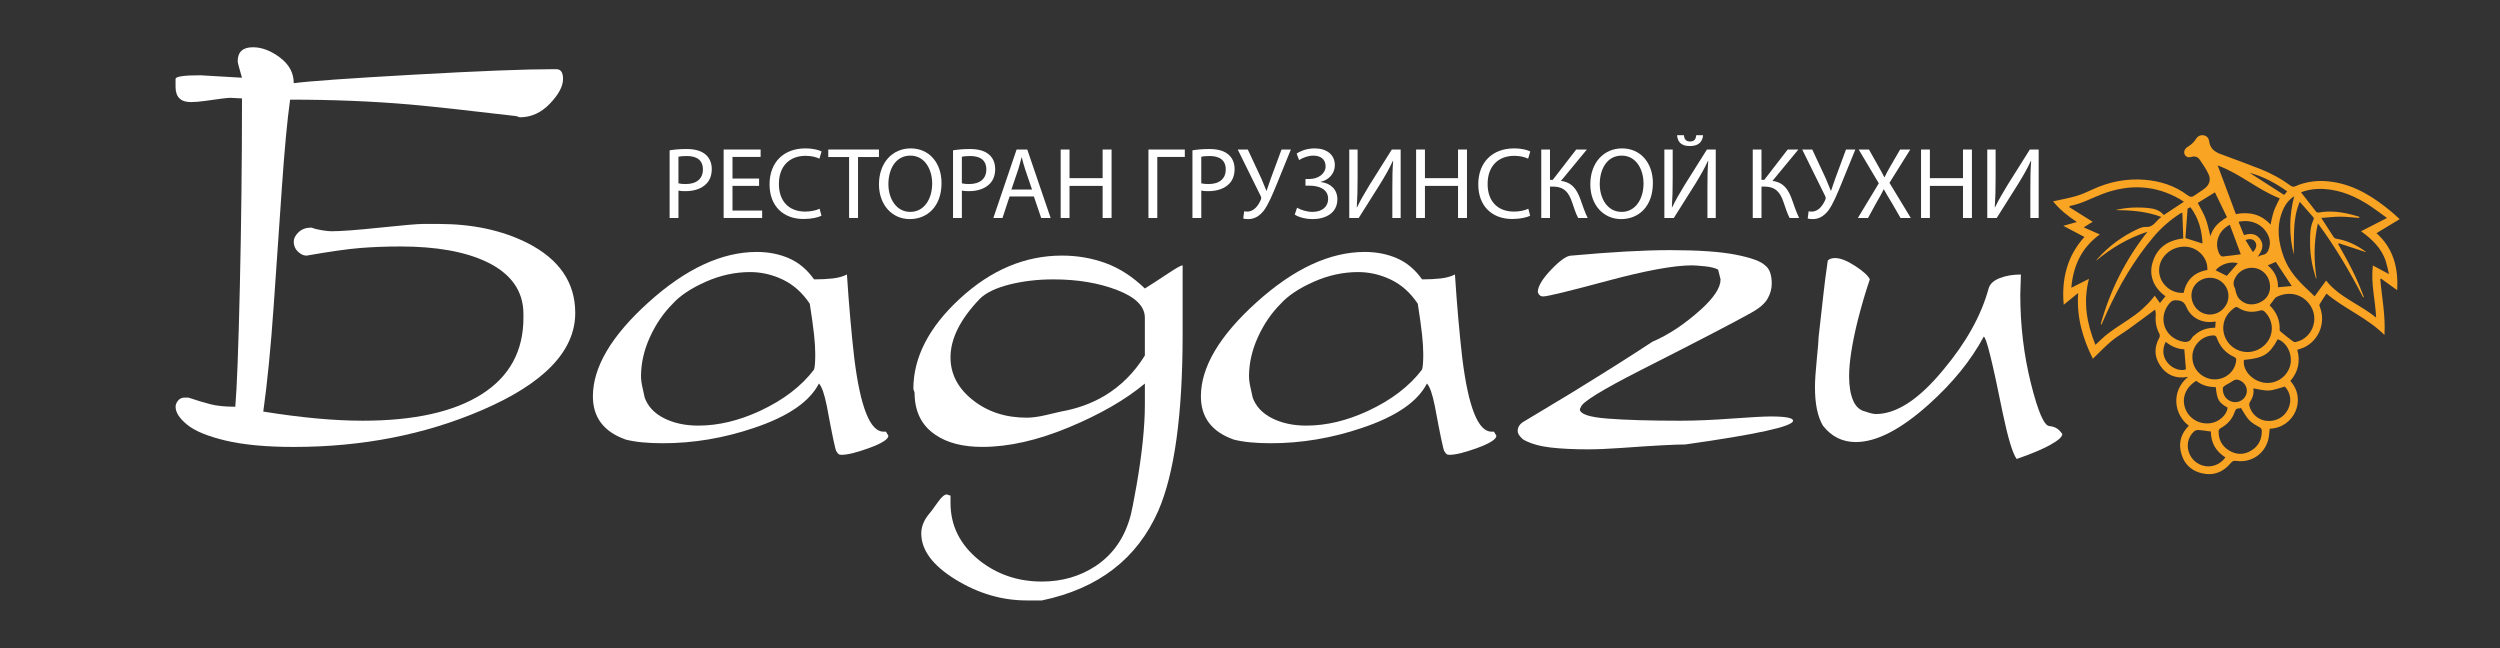 <?xml version="1.0" encoding="UTF-8"?> <svg xmlns="http://www.w3.org/2000/svg" width="2048" height="531" viewBox="0 0 2048 531" fill="none"><rect x="0" y="0" width="2048" height="531" fill="#333333" stroke="none"/><path d="M198.22 80.63L188.74 80.13C186.41 80.13 179.59 80.96 168.28 82.63C163.62 83.3 159.62 83.63 156.3 83.63C147.98 83.63 143.82 79.47 143.82 71.15V64.66C143.82 62.66 150.6 61.67 164.16 61.67L198.22 63.67C197.55 61.35 196.8 58.68 195.97 55.68C195.14 52.69 194.72 50.86 194.72 50.19C194.72 42.54 198.88 38.71 207.2 38.71C214.51 38.71 221.92 41.54 229.41 47.19C236.9 52.85 240.64 59.84 240.64 68.15C252.95 66.49 285.81 64.16 339.21 61.16C392.61 58.16 430.79 56.67 453.75 56.67H455.75C459.41 56.67 461.24 59.34 461.24 64.66C461.24 70.65 457.66 77.39 450.51 84.87C443.35 92.36 435.12 96.1 425.8 96.1L422.81 95.1C383.55 90.44 354.6 87.29 335.97 85.62C305.35 82.96 272.59 81.63 237.65 81.63C235.32 98.27 233.07 122.31 230.91 153.75C228.74 185.19 226.5 217.63 224.17 251.07C221.84 284.51 219.01 313.21 215.69 337.16C246.63 342.15 273.75 344.65 297.04 344.65C339.29 344.65 371.82 337.41 394.61 322.94C417.4 308.47 428.8 287.59 428.8 260.3V257.31C428.8 238.34 418.65 224.04 398.36 214.39C380.72 206.08 357.26 201.91 327.99 201.91C316.34 201.91 305.36 202.33 295.05 203.16C284.73 203.99 270.1 206.08 251.13 209.4C249.13 209.4 247.3 208.74 245.64 207.4C242.31 205.08 240.65 201.91 240.65 197.92C240.65 195.26 241.98 192.68 244.64 190.18C247.3 187.68 250.79 186.44 255.12 186.44C257.78 187.44 260.77 188.19 264.1 188.69C267.42 189.19 269.92 189.44 271.59 189.44C279.24 189.44 292.55 188.44 311.52 186.45C330.49 184.45 342.13 183.46 346.46 183.46H359.44C387.05 183.46 411.17 188.62 431.81 198.93C458.09 212.24 471.24 231.37 471.24 256.33C471.24 287.61 445.62 314.22 394.38 336.18C347.79 356.14 296.56 366.13 240.66 366.13C218.03 366.13 199.4 364.38 184.76 360.89C170.11 357.4 159.63 353.08 153.32 347.91C147 342.75 143.84 337.85 143.84 333.19C143.84 331.53 144.5 329.87 145.84 328.2C147.17 326.54 149 325.7 151.33 325.7H154.32C161.31 328.03 167.37 329.87 172.54 331.19C177.69 332.52 184.43 333.19 192.75 333.19C194.08 318.22 195.32 285.36 196.49 234.62C197.65 183.88 198.24 132.56 198.24 80.65L198.22 80.63Z" fill="white"></path><path d="M666.86 228.86C672.51 228.86 677.59 228.61 682.08 228.11C686.57 227.61 690.48 226.53 693.81 224.87C695.47 250.16 697.47 272.95 699.8 293.24C704.79 333.5 712.78 353.63 723.76 353.63H725.76L727.76 356.95C727.76 359.8 722.6 363.11 712.29 366.91C701.97 370.69 694.32 372.59 689.33 372.59C688.33 372.59 687.58 372.42 687.08 372.09C686.58 371.76 685.91 370.92 685.08 369.59C684.25 368.26 681.66 355.95 677.34 332.66C675.34 322.68 673.18 316.53 670.85 314.19C663.19 329.16 645.4 341.31 617.45 350.62C592.82 358.94 568.04 363.1 543.09 363.1C530.44 363.1 520.3 362.1 512.65 360.11C494.68 353.79 485.7 341.98 485.7 324.67C485.7 300.71 500.92 275.01 531.37 247.56C561.81 220.11 591.34 206.39 619.96 206.39C629.61 206.39 638.43 208.14 646.41 211.63C654.39 215.12 661.21 220.86 666.87 228.85L666.86 228.86ZM666.86 302.73C667.52 300.73 667.86 296.58 667.86 290.25C667.86 285.59 667.53 280.19 666.86 274.03C666.19 267.88 665.03 259.48 663.37 248.83C657.38 239.85 650.06 233.28 641.41 229.12C632.75 224.96 623.77 222.88 614.46 222.88C602.15 222.88 590 225.55 578.03 230.87C566.05 236.2 557.07 242.18 551.08 248.84C543.42 256.5 537.18 265.64 532.36 276.29C527.53 286.94 525.12 297.59 525.12 308.23C525.12 310.9 525.53 314.06 526.37 317.71C527.2 321.38 527.78 324.04 528.12 325.7C530.78 333.02 536.11 338.68 544.09 342.67C552.08 346.66 561.39 348.66 572.04 348.66C588.34 348.66 605.14 344.67 622.45 336.68C641.74 327.7 656.55 316.39 666.87 302.74L666.86 302.73Z" fill="white"></path><path d="M937.861 236.35C943.181 233.03 949.341 229.04 956.331 224.37C963.321 219.71 967.471 217.38 968.811 217.38V273.78C968.811 339.66 962.151 387.9 948.851 418.51C931.551 457.77 899.771 482.22 853.521 491.88H841.041C820.741 491.88 801.281 486.14 782.651 474.66C764.011 463.18 754.701 450.62 754.701 436.98C754.701 431.65 756.701 426.5 760.691 421.51C761.691 420.51 764.181 417.18 768.181 411.53C771.171 407.2 773.671 405.04 775.671 405.04L778.661 406.04V412.03C778.661 430.66 786.471 446.29 802.121 458.94C816.761 470.58 833.891 476.41 853.531 476.41C870.161 476.41 884.971 472.08 897.951 463.43C912.251 453.78 921.731 439.8 926.401 421.51C927.061 419.18 928.561 411.53 930.891 398.55C935.551 371.93 937.881 349.48 937.881 331.17V314.2C921.911 327.51 901.111 339.49 875.491 350.13C849.871 360.78 826.241 366.1 804.621 366.1C788.651 366.1 775.841 362.77 766.191 356.12C754.871 348.47 749.221 336.99 749.221 321.68L748.221 318.68C748.221 292.73 760.951 268.02 786.401 244.57C811.851 221.12 839.721 209.38 870.001 209.38C882.641 209.38 894.621 211.46 905.931 215.62C917.241 219.78 927.891 226.69 937.871 236.33L937.861 236.35ZM937.861 291.25V260.31C937.861 251 930.291 243.43 915.151 237.6C900.011 231.78 882.621 228.87 863.001 228.87C850.021 228.87 837.961 230.29 826.821 233.11C815.671 235.94 807.611 239.85 802.611 244.84C786.641 261.48 778.651 277.45 778.651 292.75C778.651 306.4 784.721 318.04 796.871 327.69C809.011 337.34 823.731 342.16 841.041 342.16C845.361 342.16 850.441 341.5 856.261 340.16C862.081 338.83 866.321 337.84 868.991 337.17C882.291 334.85 894.271 330.52 904.921 324.19C918.221 316.2 929.201 305.23 937.861 291.25Z" fill="white"></path><path d="M1164.94 228.86C1170.59 228.86 1175.67 228.61 1180.16 228.11C1184.65 227.61 1188.56 226.53 1191.89 224.87C1193.55 250.16 1195.55 272.95 1197.88 293.24C1202.87 333.5 1210.86 353.63 1221.84 353.63H1223.84L1225.84 356.95C1225.84 359.8 1220.68 363.11 1210.37 366.91C1200.05 370.69 1192.4 372.59 1187.41 372.59C1186.41 372.59 1185.66 372.42 1185.16 372.09C1184.66 371.76 1183.99 370.92 1183.16 369.59C1182.33 368.26 1179.74 355.95 1175.42 332.66C1173.42 322.68 1171.26 316.53 1168.93 314.19C1161.27 329.16 1143.48 341.31 1115.53 350.62C1090.9 358.94 1066.12 363.1 1041.17 363.1C1028.52 363.1 1018.38 362.1 1010.73 360.11C992.76 353.79 983.78 341.98 983.78 324.67C983.78 300.71 999 275.01 1029.45 247.56C1059.89 220.11 1089.42 206.39 1118.04 206.39C1127.69 206.39 1136.51 208.14 1144.49 211.63C1152.48 215.12 1159.29 220.86 1164.95 228.85L1164.94 228.86ZM1164.94 302.73C1165.6 300.73 1165.94 296.58 1165.94 290.25C1165.94 285.59 1165.6 280.19 1164.94 274.03C1164.27 267.88 1163.11 259.48 1161.45 248.83C1155.46 239.85 1148.14 233.28 1139.49 229.12C1130.83 224.96 1121.85 222.88 1112.54 222.88C1100.23 222.88 1088.08 225.55 1076.11 230.87C1064.13 236.2 1055.15 242.18 1049.16 248.84C1041.5 256.5 1035.26 265.64 1030.44 276.29C1025.61 286.94 1023.2 297.59 1023.2 308.23C1023.2 310.9 1023.61 314.06 1024.45 317.71C1025.28 321.38 1025.86 324.04 1026.2 325.7C1028.86 333.02 1034.19 338.68 1042.17 342.67C1050.16 346.66 1059.47 348.66 1070.12 348.66C1086.42 348.66 1103.22 344.67 1120.53 336.68C1139.82 327.7 1154.63 316.39 1164.95 302.74L1164.94 302.73Z" fill="white"></path><path d="M1287.21 209.4C1320.15 206.41 1347.1 204.91 1368.06 204.91C1391.35 204.91 1409.31 206.16 1421.96 208.65C1434.6 211.15 1442.59 214.06 1445.92 217.38C1449.58 220.05 1451.41 225.04 1451.41 232.35C1451.41 236.68 1450.24 240.83 1447.92 244.83C1445.59 248.82 1441.1 252.65 1434.44 256.31C1420.79 263.97 1390.35 279.77 1343.11 303.72C1312.49 319.36 1296.52 329.17 1295.2 333.17L1294.2 335.17C1294.2 339.16 1301.76 341.74 1316.91 342.91C1332.05 344.08 1351.93 344.66 1376.55 344.66C1388.53 344.66 1402.5 344.08 1418.47 342.91C1434.44 341.75 1445.09 341.16 1450.41 341.16C1462.72 341.16 1468.88 342.33 1468.88 344.65C1468.88 349.31 1439.43 355.8 1380.54 364.11C1371.88 364.11 1354.42 365.06 1328.14 366.96C1317.49 367.72 1308.34 368.1 1300.69 368.1C1289.04 368.1 1278.89 367.59 1270.24 366.6C1261.58 365.59 1254.43 363.59 1248.78 360.59C1248.11 360.26 1247.61 359.93 1247.28 359.58C1244.61 357.25 1243.29 355.08 1243.29 353.08C1243.29 349.74 1245.12 347.07 1248.78 345.06C1264.42 335.72 1276.89 328.21 1286.21 322.53C1314.49 305.17 1336.95 290.99 1353.59 279.97C1366.89 274.29 1380.21 265.45 1393.52 253.43C1404.16 243.75 1409.49 235.57 1409.49 228.9L1407.49 220.88C1405.16 219.55 1401.5 218.63 1396.51 218.14C1391.52 217.64 1388.03 217.38 1386.03 217.38C1371.38 217.38 1348.26 221.62 1316.66 230.11C1285.04 238.59 1267.58 242.84 1264.26 242.84C1263.26 242.84 1262.51 242.68 1262.01 242.34C1261.51 242.01 1261.09 241.68 1260.76 241.34L1259.76 239.34C1259.76 234.69 1263.42 228.53 1270.74 220.87C1278.05 213.22 1283.54 209.39 1287.21 209.39V209.4Z" fill="white"></path><path d="M1489.84 275.78C1490.17 273.46 1491.5 261.64 1493.83 240.35C1494.49 234.03 1495.65 225.05 1497.32 213.4C1498.65 212.07 1500.64 211.4 1503.31 211.4C1507.63 211.4 1513.12 213.57 1519.78 217.89C1526.43 222.22 1530.42 225.88 1531.76 228.87C1528.43 238.52 1525.1 249.83 1521.78 262.81C1517.12 281.78 1514.79 296.92 1514.79 308.23C1514.79 316.22 1515.87 322.79 1518.03 327.94C1520.19 333.1 1523.6 336.18 1528.26 337.17C1531.92 338.5 1534.75 339.17 1536.74 339.17C1553.71 339.17 1572.18 327.03 1592.14 302.74C1610.77 280.45 1623.08 258.32 1629.07 236.36C1630.07 232.7 1633.06 229.87 1638.05 227.88C1643.04 225.88 1648.86 224.89 1655.52 224.89L1655.02 241.36C1655.02 266.65 1657.93 290.92 1663.75 314.16C1669.57 337.41 1674.64 349.03 1678.97 349.03C1682.29 349.36 1684.96 350.53 1686.95 352.52C1687.61 353.19 1688.45 354.19 1689.45 355.52C1689.45 357.85 1686.12 360.85 1679.47 364.5C1672.81 368.16 1663.66 371.99 1652.02 375.98C1648.69 371.3 1644.86 358.62 1640.54 337.91C1632.22 296.5 1627.06 275.79 1625.07 275.79C1614.75 295.09 1599.78 313.56 1580.15 331.19C1557.19 351.82 1537.23 362.13 1520.26 362.13C1514.93 362.13 1510.03 361.05 1505.54 358.89C1501.05 356.73 1496.97 353.32 1493.31 348.66C1488.98 341.35 1486.82 330.87 1486.82 317.22C1486.82 311.9 1487.32 304.24 1488.32 294.26C1489.32 284.28 1489.82 278.13 1489.82 275.79L1489.84 275.78Z" fill="white"></path><path d="M548.54 123.15C552.03 122.57 556.61 122.07 562.44 122.07C569.6 122.07 574.84 123.73 578.17 126.73C581.25 129.39 583.08 133.47 583.08 138.46C583.08 143.45 581.58 147.53 578.75 150.44C574.92 154.52 568.68 156.6 561.61 156.6C559.45 156.6 557.45 156.52 555.79 156.1V178.57H548.55V123.15H548.54ZM555.78 150.19C557.36 150.61 559.36 150.77 561.77 150.77C570.51 150.77 575.83 146.53 575.83 138.79C575.83 131.05 570.59 127.81 562.6 127.81C559.44 127.81 557.02 128.06 555.78 128.39V150.19Z" fill="white"></path><path d="M621.851 152.27H600.051V172.49H624.351V178.56H592.811V122.48H623.101V128.55H600.051V146.27H621.851V152.26V152.27Z" fill="white"></path><path d="M672.94 176.74C670.28 178.07 664.95 179.4 658.13 179.4C642.32 179.4 630.42 169.42 630.42 151.03C630.42 132.64 642.32 121.57 659.71 121.57C666.7 121.57 671.11 123.07 673.02 124.07L671.27 129.98C668.52 128.65 664.61 127.65 659.95 127.65C646.8 127.65 638.07 136.05 638.07 150.78C638.07 164.51 645.97 173.33 659.62 173.33C664.03 173.33 668.52 172.41 671.44 171L672.94 176.74Z" fill="white"></path><path d="M695.581 128.64H678.521V122.48H720.04V128.64H702.901V178.56H695.581V128.64Z" fill="white"></path><path d="M771.3 149.94C771.3 169.24 759.57 179.48 745.26 179.48C730.95 179.48 720.05 168 720.05 151.02C720.05 133.21 731.12 121.56 746.09 121.56C761.06 121.56 771.3 133.29 771.3 149.93V149.94ZM727.78 150.86C727.78 162.84 734.27 173.58 745.67 173.58C757.07 173.58 763.64 163.01 763.64 150.28C763.64 139.13 757.82 127.48 745.75 127.48C733.68 127.48 727.78 138.55 727.78 150.86Z" fill="white"></path><path d="M780.71 123.15C784.2 122.57 788.78 122.07 794.61 122.07C801.77 122.07 807.01 123.73 810.34 126.73C813.42 129.39 815.25 133.47 815.25 138.46C815.25 143.45 813.75 147.53 810.92 150.44C807.09 154.52 800.85 156.6 793.78 156.6C791.62 156.6 789.62 156.52 787.96 156.1V178.57H780.72V123.15H780.71ZM787.95 150.19C789.53 150.61 791.53 150.77 793.94 150.77C802.68 150.77 808 146.53 808 138.79C808 131.05 802.76 127.81 794.77 127.81C791.61 127.81 789.19 128.06 787.95 128.39V150.19Z" fill="white"></path><path d="M827.06 160.93L821.24 178.57H813.75L832.8 122.49H841.54L860.68 178.57H852.94L846.95 160.93H827.06ZM845.44 155.27L839.95 139.13C838.7 135.47 837.87 132.14 837.04 128.9H836.87C836.04 132.23 835.12 135.64 834.04 139.05L828.55 155.28H845.44V155.27Z" fill="white"></path><path d="M876.15 122.49V145.95H903.28V122.49H910.6V178.57H903.28V152.28H876.15V178.57H868.91V122.49H876.15Z" fill="white"></path><path d="M970.601 122.49V128.56H948.051V178.57H940.811V122.49H970.601Z" fill="white"></path><path d="M976.84 123.15C980.33 122.57 984.91 122.07 990.74 122.07C997.9 122.07 1003.14 123.73 1006.47 126.73C1009.55 129.39 1011.38 133.47 1011.38 138.46C1011.38 143.45 1009.88 147.53 1007.05 150.44C1003.22 154.52 996.98 156.6 989.91 156.6C987.75 156.6 985.75 156.52 984.09 156.1V178.57H976.85V123.15H976.84ZM984.08 150.19C985.66 150.61 987.66 150.77 990.07 150.77C998.81 150.77 1004.13 146.53 1004.13 138.79C1004.13 131.05 998.89 127.81 990.9 127.81C987.74 127.81 985.32 128.06 984.08 128.39V150.19Z" fill="white"></path><path d="M1022.19 122.49L1033.34 146.37C1034.75 149.7 1036.08 152.94 1037.42 156.27H1037.59C1038.59 153.36 1039.67 150.11 1041.09 146.12L1049.83 122.49H1057.48L1045.75 151.28C1042.67 158.77 1039.18 167.34 1035.27 172.58C1031.61 177.16 1027.53 179.49 1022.54 179.49C1020.71 179.49 1019.38 179.32 1018.46 178.99L1019.21 173.08C1019.79 173.25 1020.62 173.33 1021.87 173.33C1027.7 173.25 1031.11 167.67 1032.85 163.68C1033.43 162.43 1033.27 161.6 1032.6 160.27L1013.96 122.49H1022.2H1022.19Z" fill="white"></path><path d="M1062.22 125.81C1066.05 123.31 1070.96 121.57 1077.03 121.57C1086.76 121.57 1093.5 126.65 1093.5 135.3C1093.5 142.21 1088.51 147.45 1081.93 148.95V149.12C1089.84 149.95 1095.58 155.11 1095.58 163.18C1095.58 174.83 1085.51 179.49 1075.28 179.49C1070.21 179.49 1064.88 178.41 1060.64 175.83L1062.55 170.17C1065.55 171.92 1070.54 173.58 1075.11 173.58C1083.43 173.58 1088.01 169.09 1088.01 162.93C1088.01 154.53 1079.94 152.11 1072.78 152.11H1069.45V146.62H1072.78C1080.19 146.62 1085.93 142.04 1085.93 136.3C1085.93 130.56 1081.94 127.48 1075.86 127.48C1071.62 127.48 1067.21 129.23 1064.21 131.14L1062.21 125.81H1062.22Z" fill="white"></path><path d="M1112.14 122.49V146.12C1112.14 155.02 1111.97 162.35 1111.47 169.83L1111.64 169.91C1114.47 164.09 1117.96 158.01 1122.04 151.35L1140.18 122.48H1147.42V178.56H1140.6V154.68C1140.6 145.61 1140.68 138.95 1141.27 131.88L1141.02 131.8C1138.27 137.96 1134.45 144.45 1130.62 150.69L1113.06 178.56H1105.32V122.48H1112.14V122.49Z" fill="white"></path><path d="M1167.31 122.49V145.95H1194.43V122.49H1201.75V178.57H1194.43V152.28H1167.31V178.57H1160.07V122.49H1167.31Z" fill="white"></path><path d="M1253.52 176.74C1250.86 178.07 1245.53 179.4 1238.71 179.4C1222.9 179.4 1211 169.42 1211 151.03C1211 132.64 1222.9 121.57 1240.29 121.57C1247.28 121.57 1251.69 123.07 1253.6 124.07L1251.85 129.98C1249.1 128.65 1245.19 127.65 1240.53 127.65C1227.38 127.65 1218.65 136.05 1218.65 150.78C1218.65 164.51 1226.55 173.33 1240.2 173.33C1244.61 173.33 1249.1 172.41 1252.01 171L1253.51 176.74H1253.52Z" fill="white"></path><path d="M1269.75 122.49V147.37H1272L1291.22 122.49H1299.96L1278.74 148.2C1287.98 149.45 1291.55 155.11 1294.47 162.68C1296.55 168.42 1298.13 173.58 1300.63 178.57H1292.81C1290.81 174.74 1289.23 169.75 1287.73 165.34C1285.15 157.93 1281.57 152.86 1272.09 152.86H1269.76V178.57H1262.6V122.49H1269.76H1269.75Z" fill="white"></path><path d="M1354.04 149.94C1354.04 169.24 1342.31 179.48 1328 179.48C1313.69 179.48 1302.79 168 1302.79 151.02C1302.79 133.21 1313.86 121.56 1328.83 121.56C1343.8 121.56 1354.04 133.29 1354.04 149.93V149.94ZM1310.52 150.86C1310.52 162.84 1317.01 173.58 1328.41 173.58C1339.81 173.58 1346.38 163.01 1346.38 150.28C1346.38 139.13 1340.56 127.48 1328.49 127.48C1316.42 127.48 1310.52 138.55 1310.52 150.86Z" fill="white"></path><path d="M1370.27 122.49V146.12C1370.27 155.02 1370.1 162.35 1369.6 169.83L1369.77 169.91C1372.6 164.09 1376.09 158.01 1380.17 151.35L1398.31 122.48H1405.55V178.56H1398.73V154.68C1398.73 145.61 1398.81 138.95 1399.4 131.88L1399.15 131.8C1396.4 137.96 1392.58 144.45 1388.75 150.69L1371.19 178.56H1363.45V122.48H1370.27V122.49ZM1379.42 110.75C1379.75 113.33 1380.59 115.91 1384.5 115.91C1388.41 115.91 1389.24 113.5 1389.58 110.75H1395.15C1394.73 116.24 1391.41 119.65 1384.33 119.65C1377.25 119.65 1374.26 116.24 1373.85 110.75H1379.42Z" fill="white"></path><path d="M1443 122.49V147.37H1445.25L1464.47 122.49H1473.21L1451.99 148.2C1461.22 149.45 1464.8 155.11 1467.71 162.68C1469.79 168.42 1471.37 173.58 1473.87 178.57H1466.05C1464.05 174.74 1462.47 169.75 1460.98 165.34C1458.4 157.93 1454.82 152.86 1445.34 152.86H1443.01V178.57H1435.85V122.49H1443.01H1443Z" fill="white"></path><path d="M1484.6 122.49L1495.75 146.37C1497.16 149.7 1498.49 152.94 1499.83 156.27H1500C1501 153.36 1502.08 150.11 1503.5 146.12L1512.24 122.49H1519.89L1508.16 151.28C1505.08 158.77 1501.59 167.34 1497.68 172.58C1494.02 177.16 1489.94 179.49 1484.95 179.49C1483.12 179.49 1481.79 179.32 1480.87 178.99L1481.62 173.08C1482.2 173.25 1483.04 173.33 1484.28 173.33C1490.1 173.25 1493.51 167.67 1495.26 163.68C1495.84 162.43 1495.68 161.6 1495.01 160.27L1476.37 122.49H1484.61H1484.6Z" fill="white"></path><path d="M1556.91 178.57L1549.76 166.17C1546.85 161.43 1545.02 158.35 1543.27 155.1H1543.1C1541.52 158.35 1539.94 161.34 1537.03 166.25L1530.29 178.56H1521.97L1539.11 150.19L1522.64 122.48H1531.04L1538.45 135.63C1540.53 139.29 1542.11 142.12 1543.61 145.12H1543.86C1545.44 141.79 1546.86 139.21 1548.94 135.63L1556.59 122.48H1564.91L1547.85 149.77L1565.32 178.56H1556.92L1556.91 178.57Z" fill="white"></path><path d="M1580.96 122.49V145.95H1608.08V122.49H1615.4V178.57H1608.08V152.28H1580.96V178.57H1573.72V122.49H1580.96Z" fill="white"></path><path d="M1634.8 122.49V146.12C1634.8 155.02 1634.63 162.35 1634.13 169.83L1634.3 169.91C1637.13 164.09 1640.62 158.01 1644.7 151.35L1662.84 122.48H1670.08V178.56H1663.26V154.68C1663.26 145.61 1663.34 138.95 1663.92 131.88L1663.67 131.8C1660.92 137.96 1657.1 144.45 1653.27 150.69L1635.71 178.56H1627.97V122.48H1634.79L1634.8 122.49Z" fill="white"></path><path d="M1793.09 348.75C1780.92 339.69 1778.17 320.46 1792.49 308.71C1782.65 310.51 1774.83 307.4 1769.44 299.22C1764.59 291.86 1764.71 284.16 1769.01 276.45C1769.45 275.67 1769.38 274.22 1768.94 273.4C1766.36 268.57 1765.5 263.49 1766.02 258.06C1766.17 256.53 1765.62 254.92 1765.44 253.62C1757.94 259.16 1750.91 264.44 1743.78 269.58C1739.2 272.89 1734.18 275.64 1729.88 279.26C1724.47 283.8 1719.59 288.96 1714.46 293.87C1706.34 277.56 1701 260.05 1702.43 240.02C1698.18 243.48 1694.51 246.47 1690.59 249.67C1688.73 228.58 1693.34 209.82 1707.56 194.11C1701.98 191.18 1696.47 188.28 1690.21 184.99C1694.31 183.85 1697.55 182.95 1701.39 181.87C1693.78 176.86 1687.19 171.54 1681.86 164.95C1688.3 163.5 1694.7 162.35 1700.92 160.55C1705.44 159.24 1709.79 157.24 1714.08 155.25C1727.77 148.91 1742.09 146.06 1757.13 147.29C1769.91 148.34 1781.78 152.19 1792.11 159.97C1794.25 161.58 1795.77 161.61 1797.81 160.09C1800.51 158.08 1803.48 156.42 1806.13 154.35C1809.93 151.38 1811.31 147.23 1809.33 142.89C1807.35 138.56 1804.61 134.55 1801.88 130.62C1800.41 128.51 1798.02 127.73 1795.29 128.52C1793.01 129.18 1790.88 128.92 1789.69 126.51C1788.72 124.53 1789.62 121.8 1791.97 120.4C1794.85 118.69 1797.2 116.62 1799.01 113.74C1800.37 111.58 1802.62 110.34 1805.36 110.87C1808.03 111.39 1809.46 113.35 1809.77 115.85C1810.46 121.4 1813.95 124.27 1818.8 126.08C1829.54 130.08 1840.29 134.04 1850.97 138.19C1860.18 141.77 1868.79 146.47 1876.78 152.31C1877.53 152.86 1879.01 153.14 1879.81 152.78C1889.69 148.36 1899.97 147.39 1910.57 148.96C1929.6 151.78 1945.02 161.74 1959.39 173.74C1961.47 175.48 1963.43 177.36 1965.81 179.52C1959.33 183.44 1953.19 187.15 1946.81 191.02C1960.63 203.32 1964.83 219.43 1963.76 237.71C1959.16 234.4 1954.87 231.31 1950.58 228.23C1950.37 228.38 1950.16 228.54 1949.95 228.69C1951.16 243.62 1954.33 258.43 1953.35 274.4C1939.2 260.29 1920.89 253.13 1905.83 240.52C1903.94 243.41 1901.95 246.31 1900.18 249.33C1899.85 249.89 1900.25 251.02 1900.55 251.79C1905.39 264.36 1899.66 278.86 1887.49 284.62C1885.78 285.42 1883.91 285.87 1881.93 286.55C1884.58 295.98 1882.76 304.58 1876.25 312.08C1889.94 327.23 1879.3 350.61 1859.36 351.17C1858.93 354.38 1858.88 357.69 1857.99 360.76C1854.66 372.33 1843.84 379.27 1831.97 377.56C1829.89 377.26 1828.73 377.75 1827.4 379.37C1821.24 386.86 1813.23 389.96 1803.76 387.7C1793.93 385.35 1788.08 378.67 1786.29 368.82C1784.9 361.14 1787.45 354.45 1793.1 348.74L1793.09 348.75ZM1717 213.67C1717.42 213.13 1717.82 212.55 1718.28 212.03C1727.56 201.58 1738.59 193.47 1751.25 187.61C1753.35 186.63 1755.82 185.76 1758.06 185.89C1764.33 186.26 1766.15 180.73 1770.6 177.73C1758 172.99 1745.56 172.23 1733.01 172.09C1741.96 169.88 1751 169.54 1760.12 170.44C1764.97 170.92 1769.39 172.25 1772.56 176.17C1778.08 172.53 1783.45 168.98 1789.04 165.28C1787.75 164.44 1786.72 163.69 1785.64 163.07C1765.36 151.47 1744.24 150.74 1722.71 158.75C1713.67 162.12 1705.21 167.03 1695.52 168.73L1695.19 169.71C1701.56 173.71 1707.92 177.69 1714.31 181.7C1712.01 183.13 1709.62 184.61 1706.99 186.25C1711.43 188.21 1715.64 190.07 1720.15 192.06C1705 203.05 1698.37 217.98 1696.81 235.75C1701.6 233.33 1706.1 231.05 1711.26 228.44C1706.35 247.42 1709.45 264.83 1716.56 282.49C1720.36 279.07 1723.55 275.75 1727.18 273.03C1732.43 269.09 1737.97 265.53 1743.45 261.92C1751.49 256.63 1758.82 250.57 1765.15 242.25C1766.74 244.47 1768.08 246.35 1769.44 248.24C1771.13 246.15 1772.54 244.4 1773.95 242.66C1763 234.86 1760.72 224.35 1763.25 215.47C1766.76 203.16 1775.56 196.82 1788.54 195.33C1788.29 188.34 1788.04 181.42 1787.78 174.14C1786.74 174.58 1786.39 174.68 1786.1 174.87C1777.92 180.16 1770.58 186.45 1764.3 193.89C1748.51 212.63 1736.22 233.55 1726.08 255.78C1724.55 259.15 1723.05 262.52 1721.53 265.89L1720.91 265.58C1728.54 238.04 1741.06 212.91 1759.23 189.82C1743.13 195.09 1729.5 203.31 1716.99 213.67H1717ZM1879.11 208.68C1875.09 192.71 1875.2 176.77 1879.41 160.77C1874.45 163.91 1871.53 168.4 1869.59 173.44C1864.72 186.14 1866.4 198.7 1871.06 211.06C1875.1 221.78 1882.53 230.02 1890.79 237.62C1892.63 239.31 1894.4 241.08 1896.13 242.76C1899.36 238.33 1902.38 234.16 1905.53 229.82C1916.6 243.76 1933.22 249.23 1946.54 260.21C1945.86 245.64 1942.05 232.06 1943.87 217.47C1948.27 219.83 1952.38 222.03 1957.04 224.53C1956.16 220.92 1955.53 217.54 1954.52 214.29C1951.09 203.3 1943.08 195.92 1934.18 189.45C1941.21 185.85 1947.99 182.37 1955.42 178.56C1950.51 175.03 1946.34 171.82 1941.97 168.92C1930.36 161.19 1917.89 155.63 1903.74 154.82C1896.91 154.43 1890.26 155.46 1884.98 157.54C1889.01 162.73 1893.12 168.07 1897.32 173.35C1897.72 173.85 1898.75 174.23 1899.39 174.11C1909.23 172.34 1918.82 173.69 1928.32 176.3C1929.83 176.72 1931.33 177.19 1932.83 177.64C1932.77 177.95 1932.71 178.25 1932.64 178.56C1927.48 178.18 1922.31 177.5 1917.15 177.5C1911.99 177.5 1906.86 178.16 1901.62 178.54C1905.08 183.94 1908.34 189.08 1911.7 194.15C1912.14 194.81 1913.05 195.42 1913.82 195.54C1922.57 196.93 1930.3 200.62 1937.41 205.76C1937.91 206.13 1938.33 206.61 1938.37 206.64C1931.14 204.26 1923.52 201.75 1915.88 199.24C1915.74 199.51 1915.6 199.78 1915.46 200.05C1917.42 203.53 1919.41 206.99 1921.31 210.49C1923.27 214.09 1925.21 217.71 1927.03 221.39C1928.81 224.98 1930.51 228.62 1932.09 232.3C1933.65 235.92 1935.02 239.63 1936.48 243.3C1936.27 243.39 1936.06 243.48 1935.84 243.57C1925.03 222.7 1913.25 202.45 1898.82 183.02C1895.29 198.56 1895.55 213.47 1897.72 228.45C1897.38 228.07 1897.14 227.69 1897.01 227.27C1894.16 218.27 1892.46 209.05 1892.42 199.62C1892.39 192.9 1892.21 186.08 1895.32 179.77C1895.54 179.33 1895.43 178.42 1895.11 178.04C1891.51 173.83 1887.83 169.68 1883.98 165.3C1881.05 172.22 1879.78 179.36 1879.41 186.63C1879.04 193.95 1879.18 201.3 1879.08 208.71H1879.09L1879.11 208.68ZM1821.35 267.25C1820.66 276.36 1826.39 284.73 1835.23 287.51C1843.85 290.22 1853.51 286.56 1858.28 278.78C1862.97 271.14 1861.69 261.52 1854.98 255.09C1854.28 254.41 1852.7 254.01 1851.78 254.29C1845.2 256.28 1839.04 255.76 1833.24 251.87C1832.72 251.52 1831.61 251.37 1831.16 251.68C1825.66 255.44 1821.85 260.33 1821.34 267.26L1821.35 267.25ZM1867.55 162.48C1849.84 155.63 1835.37 142.4 1816.72 135.5C1821.8 149.11 1826.69 162.18 1831.62 175.38C1842.82 173.24 1852.51 175.59 1860.02 183.99C1860.92 180.23 1861.51 176.52 1862.73 173.03C1863.94 169.55 1865.78 166.27 1867.55 162.48ZM1808.26 221.19C1808.92 211.24 1800.25 202.28 1790.01 202.07C1778.09 201.83 1768.33 211.03 1768.74 222.13C1769.12 232.38 1778.42 240.69 1788.86 239.89C1791.03 229.38 1797.44 223.04 1808.25 221.18L1808.26 221.19ZM1859.27 250.12C1864.88 255.58 1867.88 262.23 1867.49 270.31C1867.46 270.97 1868.43 271.8 1869.11 272.35C1872.04 274.75 1875 277.12 1878.04 279.41C1878.7 279.91 1879.75 280.37 1880.49 280.22C1884.41 279.42 1887.83 277.6 1890.58 274.6C1897.38 267.2 1897.68 256.17 1891.26 248.36C1884.44 240.05 1873.8 238.73 1864.82 243.35C1864.28 243.63 1863.82 244.13 1863.44 244.62C1862.05 246.4 1860.72 248.21 1859.28 250.12H1859.27ZM1796.03 290.94C1795.35 299.11 1799.93 306.47 1807.59 309.51C1818.43 313.82 1830.48 306.95 1831.83 295.71C1832 294.34 1832.12 293.28 1830.32 292.48C1823.13 289.27 1818.41 283.74 1815.8 276.32C1815.56 275.64 1814.52 274.78 1813.84 274.77C1804.7 274.6 1796.78 281.86 1796.03 290.94ZM1799.15 311.95C1790.46 317.33 1787.08 325.97 1790.12 334.51C1793.06 342.76 1801.47 347.82 1810.47 346.74C1817.68 345.88 1824.28 340.02 1824.84 333.94C1817.52 329.75 1816.24 327.55 1815.16 317.11C1809.31 317.09 1803.84 315.77 1799.15 311.94V311.95ZM1835.74 334.11C1835.55 334.18 1834.86 334.65 1834.21 334.6C1831.9 334.43 1831.22 335.77 1830.56 337.69C1828.55 343.56 1824.53 347.76 1819.14 350.76C1818.42 351.16 1817.55 352.1 1817.52 352.82C1817.24 359.76 1819.99 365.28 1825.91 368.96C1831.83 372.63 1838.04 372.78 1844.04 369.22C1850.11 365.62 1852.92 360.04 1852.88 353.01C1852.87 351.44 1852.17 350.59 1850.68 349.78C1847.76 348.19 1844.67 346.49 1842.46 344.1C1839.82 341.24 1838.01 337.6 1835.74 334.13V334.11ZM1838.25 294.84C1837.03 302.81 1844.12 311.28 1853.71 313.32C1863.42 315.38 1873.29 309.4 1876 299.81C1878.51 290.95 1873.68 280.5 1865.88 277.91C1859.09 290.42 1854.26 293.37 1838.24 294.84H1838.25ZM1815.06 263.42C1814.31 263.49 1813.68 263.53 1813.06 263.61C1803.83 264.84 1794.85 260.32 1791.18 251.69C1789.6 247.98 1787.89 246.45 1783.83 246.03C1780.73 245.71 1778.99 246.36 1777.13 248.59C1768.03 259.53 1772.27 274.93 1785.77 279.23C1789.43 280.4 1793.29 281.16 1795.73 276.67C1796.27 275.67 1797.36 274.96 1798.25 274.18C1802.91 270.1 1808.48 268.49 1814.7 268.46L1815.07 263.43L1815.06 263.42ZM1871.77 316.67C1867.03 317.9 1862.9 319.67 1858.69 319.89C1854.44 320.11 1850.09 318.79 1845.89 318.16C1846.57 321.82 1845.65 325.56 1843.29 329.06C1842.69 329.95 1842.4 331.43 1842.66 332.46C1844.36 339.16 1850.17 344.14 1856.75 344.77C1864.37 345.5 1871.04 341.92 1874.34 335.33C1877.59 328.83 1876.46 321.65 1871.78 316.67H1871.77ZM1825.49 243.76C1826.19 235.58 1820.08 228.36 1811.85 227.62C1803.47 226.87 1795.96 232.82 1795.3 240.72C1794.58 249.35 1800.83 256.95 1809.17 257.62C1817.37 258.27 1824.79 251.96 1825.49 243.75V243.76ZM1859.54 236.89C1860.33 228.97 1856.08 222.43 1849.59 220.16C1843.05 217.86 1835.29 220.6 1831.7 226.5C1829.94 229.39 1828.88 232.33 1830.67 235.71C1831.37 237.04 1831.34 238.73 1831.89 240.16C1832.49 241.73 1833.1 243.46 1834.21 244.65C1838.38 249.16 1843.64 250.4 1849.4 248.51C1855.5 246.51 1858.91 242.09 1859.53 236.89H1859.54ZM1811.17 353.5C1807.72 353.05 1804.52 352.51 1801.29 352.28C1800.09 352.19 1798.54 352.45 1797.66 353.18C1792.02 357.89 1790.64 365.94 1794.08 372.81C1797.43 379.49 1805.18 383.28 1812.36 381.72C1816.78 380.76 1820.3 378.46 1823.03 374.68C1815.03 369.58 1811.14 362.51 1811.17 353.51V353.5ZM1810.72 193.51C1812.96 186.71 1816.33 182.82 1824.35 177.93C1821.01 171.05 1817.66 164.13 1814.47 157.55C1809.37 160.7 1804.68 163.6 1800.41 166.23C1802.61 170.55 1805.2 174.76 1806.92 179.3C1808.64 183.85 1809.49 188.73 1810.73 193.51H1810.72ZM1826.66 184.14C1817.2 188.79 1813.54 199.62 1818.31 208.33C1818.77 209.17 1820 210.2 1820.78 210.13C1825.7 209.68 1830.6 208.95 1835.65 208.28C1832.81 200.66 1829.78 192.5 1826.66 184.13V184.14ZM1838.29 192.61C1843.77 190.84 1848.54 191.33 1851.79 196.31C1855.01 201.25 1852.81 205.73 1849.46 210.41C1851.19 209.69 1852.16 209.03 1853.2 208.9C1857.16 208.42 1858.32 205.46 1859.09 202.29C1859.91 198.91 1859.49 195.61 1857.93 192.45C1853.64 183.72 1844.24 179.47 1833.94 181.68C1833.99 181.94 1834.01 182.22 1834.11 182.46C1835.45 185.74 1836.8 189.02 1838.28 192.6L1838.29 192.61ZM1774.14 280.03C1770.91 286.52 1771.76 292.95 1776.29 297.88C1780.37 302.32 1786.64 304.17 1790.71 302.56C1790.27 297.01 1789.83 291.65 1789.39 286.15C1784.13 286.02 1778.92 283.91 1774.14 280.04V280.03ZM1820.96 317.43C1820.64 322.81 1822.84 326.51 1826.79 328.46C1831.69 330.88 1837.72 328.7 1839.89 323.73C1842.03 318.83 1839.44 313.22 1834.22 311.35C1832.35 310.69 1830.78 310.9 1829.1 312.09C1827.19 313.45 1824.99 314.41 1823 315.66C1822.04 316.26 1821.25 317.16 1820.95 317.43H1820.96ZM1804.31 199.51C1803.79 188.99 1801.23 178.69 1794.39 169.74C1793.35 170.27 1792.47 170.72 1792.07 170.92L1790.29 195.04C1795.22 196.61 1799.75 198.06 1804.31 199.51ZM1877.42 234.31C1873.3 228.09 1868.92 221.47 1864.32 214.53C1862.53 215.31 1860.28 216.28 1857.76 217.37C1863.62 222.34 1866.26 228.37 1866.15 235.34C1870.31 234.96 1874.15 234.61 1877.42 234.31ZM1873.68 156.78C1864.04 149.9 1854.01 144.56 1842.76 141.51C1852.2 147.56 1861.65 153.61 1871.13 159.69C1872.08 158.61 1872.79 157.8 1873.68 156.78ZM1815.05 221.43C1818.35 223.07 1821.51 224.64 1824.2 225.98C1827.24 222.5 1830.29 219 1833.21 215.66C1827.53 213.81 1819.02 216.36 1815.04 221.42L1815.05 221.43ZM1845.59 206.54C1848.54 203.53 1849.03 200.44 1847.44 198.12C1845.87 195.82 1843.13 195.22 1839.51 196.67C1841.51 199.92 1843.46 203.08 1845.59 206.54Z" fill="#FAA424"></path></svg> 